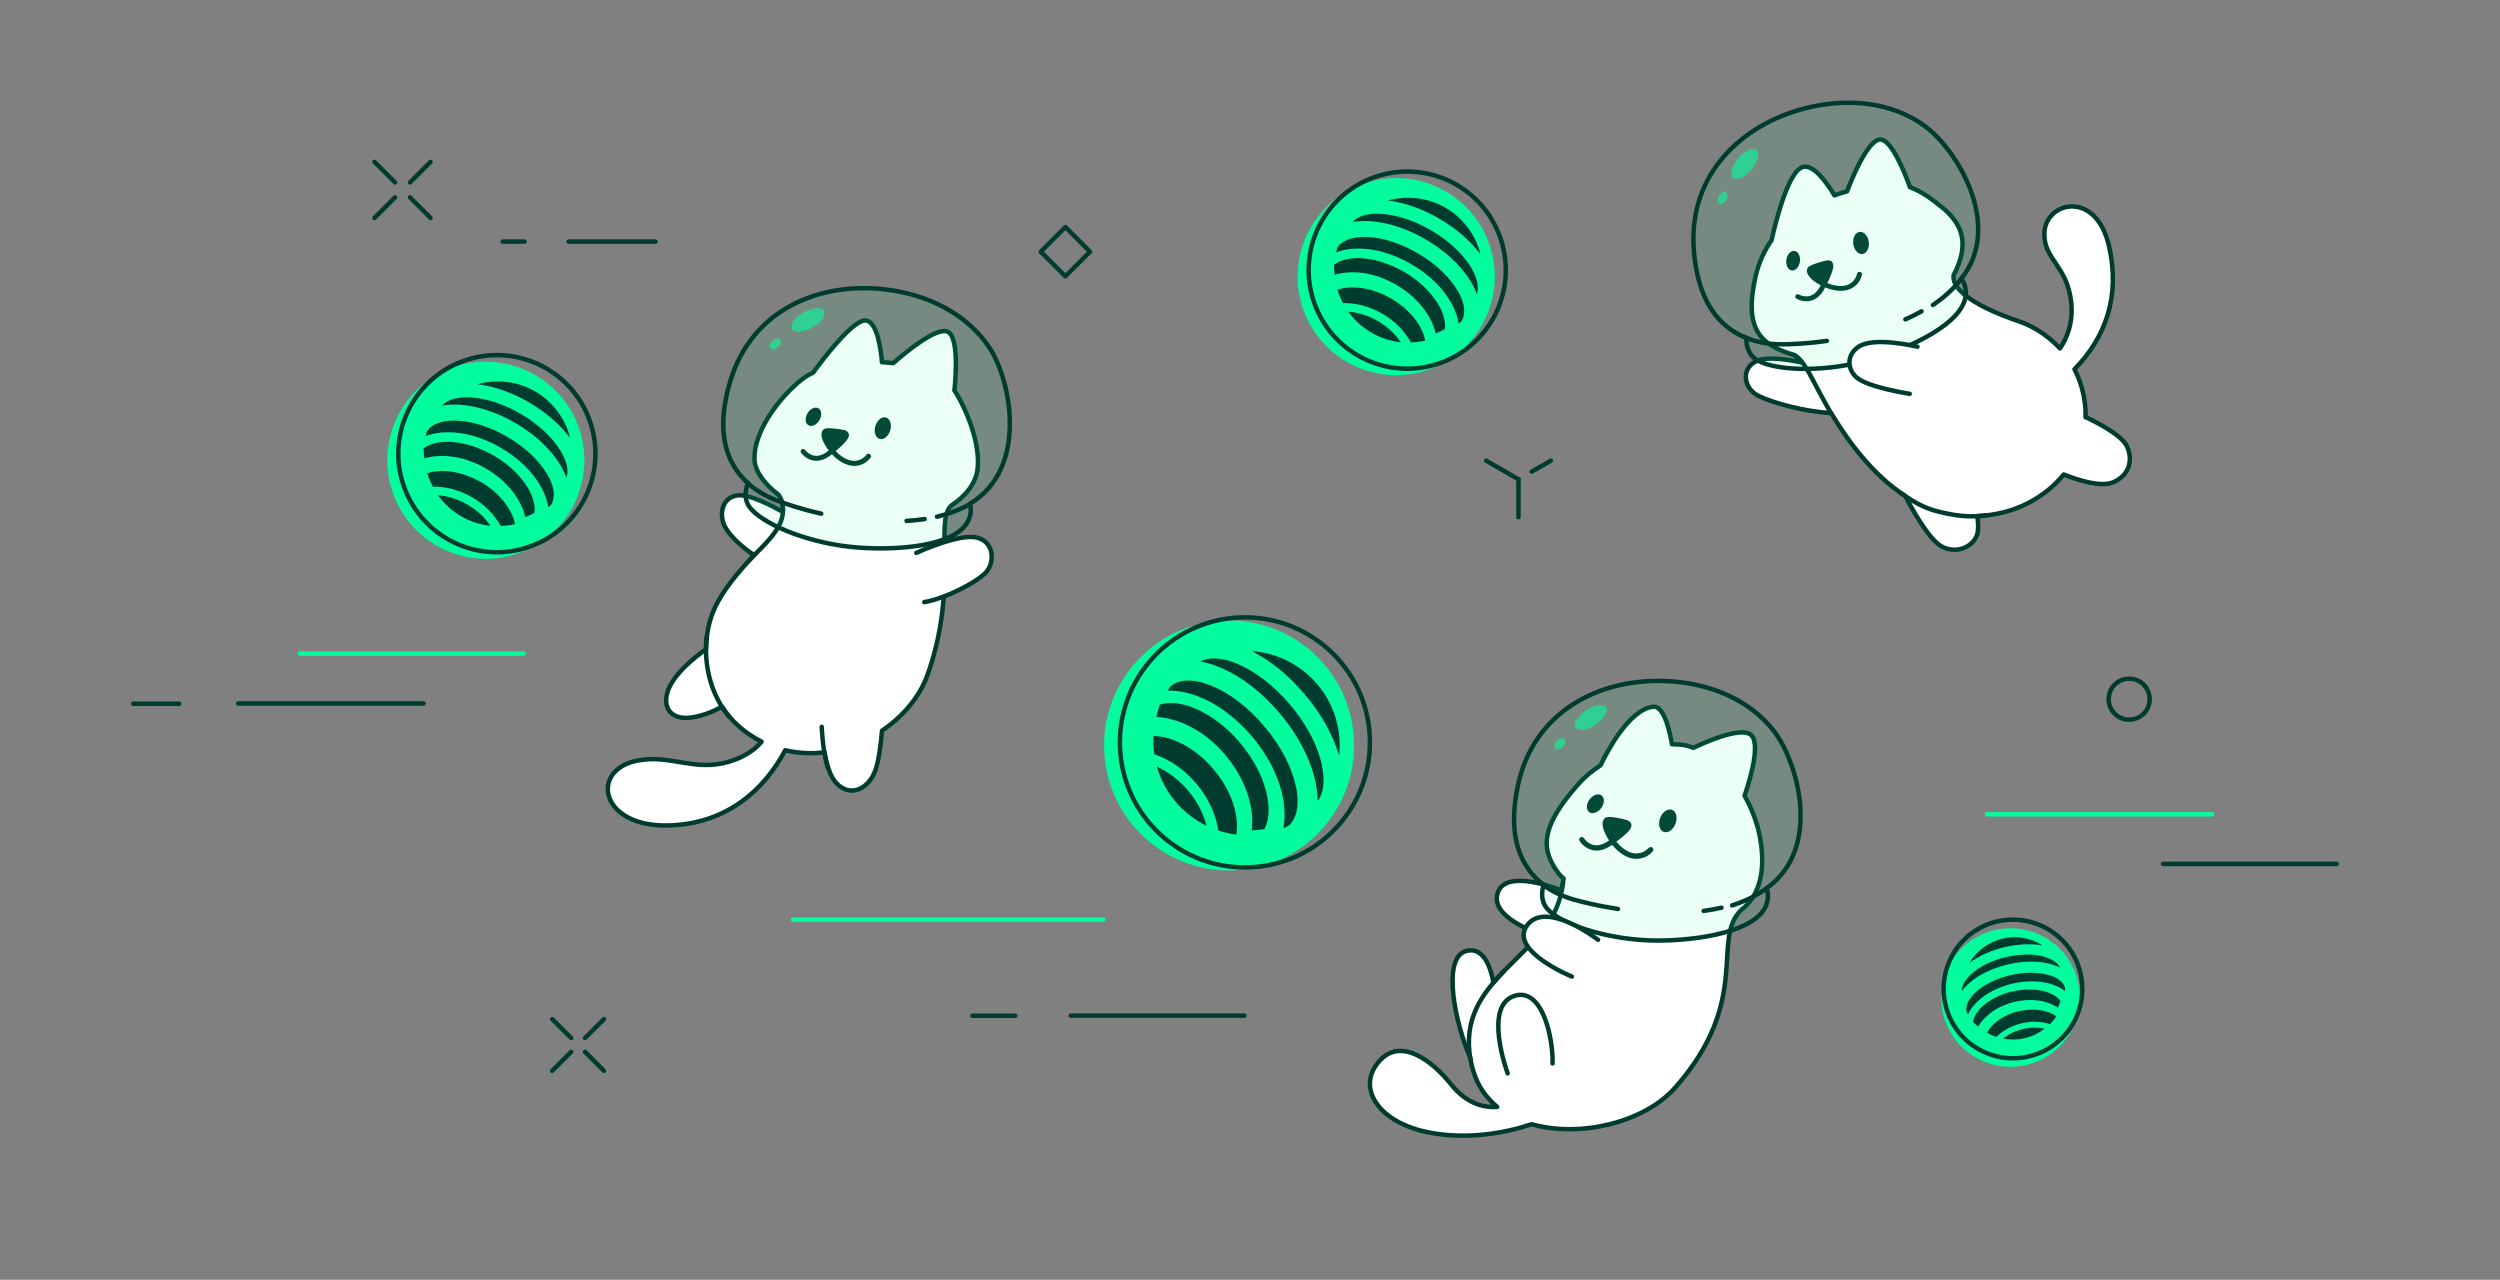 <svg width="1676" height="858" viewBox="0 0 1676 858" fill="none" xmlns="http://www.w3.org/2000/svg"><rect x="0" y="0" width="1676" height="858" fill="#808080" stroke="none"/><path d="M350.836 369.689C384.593 355.808 400.691 317.206 386.81 283.449C372.93 249.692 334.327 233.593 300.57 247.474C266.813 261.355 250.715 299.957 264.595 333.714C278.476 367.471 317.079 383.57 350.836 369.689Z" fill="#03FC9D"/><path d="M358.227 365.254C391.984 351.373 408.082 312.77 394.202 279.013C380.321 245.256 341.718 229.158 307.961 243.039C274.204 256.919 258.106 295.522 271.987 329.279C285.867 363.036 324.47 379.134 358.227 365.254Z" stroke="#003B2F" stroke-width="3" stroke-linecap="round" stroke-linejoin="round"/><path d="M293.589 331.99C297.695 337.657 302.952 342.503 309.03 346.034C315.108 349.566 321.843 351.784 328.824 352.523C325.21 347.102 320.036 342.174 313.465 338.314C306.976 334.536 299.995 332.482 293.589 331.99Z" fill="#003B2F"/><path d="M322.335 323.201C309.769 315.891 296.135 314.002 286.443 317.288C287.346 320.409 288.661 323.366 290.139 326.24C298.599 326.076 307.798 328.376 316.422 333.304C325.046 338.314 331.617 345.213 335.641 352.605C338.926 352.523 342.13 352.112 345.251 351.373C343.28 341.271 334.902 330.429 322.335 323.119V323.201Z" fill="#003B2F"/><path d="M382.211 293.633C380.65 287.145 377.694 280.985 373.669 275.646C369.645 270.307 364.634 265.79 358.803 262.422C352.971 259.055 346.647 256.919 339.994 256.098C333.341 255.277 326.606 255.769 320.2 257.576C330.959 258.891 342.869 262.915 354.614 269.732C366.359 276.549 375.722 284.927 382.211 293.633Z" fill="#003B2F"/><path d="M366.524 317.452C361.021 308.335 351.575 299.547 339.994 292.812C328.413 286.077 316.093 282.217 305.416 281.97C296.053 281.724 288.989 284.434 286.115 289.445C286.115 289.445 286.115 289.444 286.115 289.527C285.868 290.43 285.622 291.416 285.458 292.319C289.482 290.759 294.164 289.855 299.338 289.773C310.919 289.527 323.814 293.223 335.806 300.204C347.715 307.103 357.407 316.549 362.91 326.733C365.374 331.333 366.934 335.768 367.591 340.121C368.331 339.464 368.988 338.807 369.727 338.15C369.727 338.15 369.727 338.15 369.727 338.068C372.601 333.058 371.534 325.583 366.688 317.616L366.524 317.452Z" fill="#003B2F"/><path d="M330.877 305.378C313.054 295.029 293.424 293.387 283.979 300.615C283.979 302.832 284.143 305.132 284.471 307.35C287.264 306.528 290.139 305.953 293.013 305.789C303.609 304.968 315.19 307.924 325.785 314.084C336.38 320.245 344.676 328.869 349.275 338.478C350.507 341.107 351.493 343.817 352.15 346.692C354.285 345.87 356.339 344.885 358.31 343.817C359.87 331.99 348.782 315.727 330.959 305.378H330.877Z" fill="#003B2F"/><path d="M375.722 302.093C370.137 292.976 360.61 284.188 348.947 277.371C337.284 270.554 324.881 266.693 314.204 266.365C306.073 266.118 299.748 268.09 296.463 271.868C310.097 269.568 328.003 273.428 345.415 283.531C362.827 293.633 375.065 307.267 379.747 320.245C381.389 315.563 379.993 309.074 375.722 302.093Z" fill="#003B2F"/><path d="M961.142 246.551C994.899 232.67 1011 194.067 997.117 160.31C983.236 126.553 944.633 110.455 910.876 124.336C877.119 138.216 861.021 176.819 874.902 210.576C888.782 244.333 927.385 260.431 961.142 246.551Z" fill="#03FC9D"/><path d="M968.534 242.197C1002.29 228.317 1018.39 189.714 1004.51 155.957C990.628 122.2 952.025 106.102 918.268 119.982C884.511 133.863 868.413 172.466 882.294 206.223C896.174 239.98 934.777 256.078 968.534 242.197Z" stroke="#003B2F" stroke-width="3" stroke-linecap="round" stroke-linejoin="round"/><path d="M903.895 208.933C908.001 214.601 913.258 219.447 919.336 222.978C925.414 226.51 932.149 228.728 939.13 229.467C935.516 224.046 930.342 219.118 923.771 215.258C917.283 211.48 910.301 209.426 903.895 208.933Z" fill="#003B2F"/><path d="M932.559 200.145C919.993 192.835 906.359 190.946 896.667 194.232C897.57 197.353 898.884 200.309 900.363 203.184C908.823 203.02 918.022 205.32 926.646 210.248C935.27 215.258 941.84 222.157 945.865 229.549C949.15 229.467 952.354 229.056 955.475 228.317C953.503 218.215 945.126 207.373 932.559 200.063V200.145Z" fill="#003B2F"/><path d="M992.517 170.495C990.956 164.006 988 157.846 983.975 152.508C979.951 147.169 974.94 142.651 969.109 139.284C963.277 135.917 956.953 133.781 950.3 132.96C943.647 132.138 936.912 132.631 930.506 134.438C941.266 135.752 953.175 139.777 964.92 146.594C976.665 153.411 986.028 161.789 992.517 170.495Z" fill="#003B2F"/><path d="M976.83 194.314C971.327 185.197 961.881 176.409 950.3 169.674C938.72 162.939 926.399 159.078 915.722 158.832C906.359 158.586 899.295 161.296 896.421 166.306C896.421 166.306 896.421 166.306 896.421 166.388C896.174 167.292 895.928 168.277 895.764 169.181C899.788 167.62 904.47 166.717 909.644 166.635C921.225 166.388 934.12 170.084 946.112 177.066C958.021 183.965 967.713 193.41 973.216 203.595C975.68 208.194 977.24 212.63 977.897 216.983C978.637 216.326 979.294 215.669 980.033 215.011C980.033 215.011 980.033 215.011 980.033 214.929C982.908 209.919 981.84 202.445 976.994 194.478L976.83 194.314Z" fill="#003B2F"/><path d="M941.183 182.24C923.36 171.891 903.73 170.248 894.285 177.476C894.285 179.694 894.449 181.994 894.778 184.211C897.57 183.39 900.445 182.815 903.319 182.651C913.915 181.829 925.496 184.786 936.091 190.946C946.686 197.106 954.982 205.73 959.581 215.34C960.813 217.968 961.799 220.679 962.456 223.553C964.591 222.732 966.645 221.746 968.616 220.679C970.176 208.851 959.088 192.589 941.265 182.24H941.183Z" fill="#003B2F"/><path d="M986.028 179.037C980.443 169.92 970.916 161.131 959.253 154.314C947.59 147.497 935.188 143.637 924.51 143.308C916.379 143.062 910.055 145.033 906.769 148.811C920.404 146.512 938.309 150.372 955.721 160.474C973.133 170.577 985.371 184.211 990.053 197.188C991.696 192.507 990.299 186.018 986.028 179.037Z" fill="#003B2F"/><path d="M1390.26 687.678C1400.69 664.27 1390.26 636.755 1366.77 626.324C1343.36 615.893 1315.85 626.324 1305.42 649.815C1294.98 673.223 1305.42 700.738 1328.91 711.169C1352.4 721.599 1379.83 711.169 1390.26 687.678Z" fill="#03FC9D"/><path d="M1391.9 681.929C1402.33 658.521 1391.9 631.006 1368.41 620.575C1344.92 610.144 1317.49 620.575 1307.06 644.065C1296.63 667.473 1307.06 694.988 1330.55 705.419C1353.96 715.85 1381.47 705.419 1391.9 681.929Z" stroke="#003B2F" stroke-width="3" stroke-linecap="round" stroke-linejoin="round"/><path d="M1342.87 696.302C1347.71 697.206 1352.72 697.124 1357.49 695.974C1362.33 694.824 1366.77 692.688 1370.71 689.65C1366.28 688.664 1361.18 688.664 1356.01 689.896C1350.83 691.128 1346.32 693.428 1342.78 696.302H1342.87Z" fill="#003B2F"/><path d="M1353.22 677.904C1343.28 680.286 1335.48 685.954 1332.11 692.36C1334.08 693.51 1336.21 694.413 1338.35 695.153C1342.54 690.964 1348.37 687.678 1355.19 686.036C1362 684.393 1368.66 684.722 1374.32 686.611C1375.97 684.968 1377.36 683.243 1378.6 681.272C1372.68 677.083 1363.15 675.605 1353.22 677.987V677.904Z" fill="#003B2F"/><path d="M1369.31 633.799C1365.37 631.252 1360.94 629.528 1356.25 628.788C1351.57 627.967 1346.89 628.131 1342.29 629.281C1337.69 630.431 1333.42 632.402 1329.64 635.195C1325.87 637.987 1322.66 641.519 1320.28 645.544C1326.36 641.026 1334.41 637.248 1343.69 635.031C1352.97 632.813 1361.84 632.485 1369.31 633.799Z" fill="#003B2F"/><path d="M1372.93 653.511C1365.7 651.54 1356.67 651.622 1347.47 653.839C1338.27 656.057 1330.14 659.999 1324.63 665.092C1319.79 669.527 1317.49 674.291 1318.39 678.233C1318.72 678.808 1319.05 679.383 1319.38 679.958C1320.69 677.165 1322.58 674.455 1325.21 671.909C1330.96 666.159 1339.34 661.806 1348.78 659.506C1358.23 657.289 1367.67 657.371 1375.47 659.835C1378.92 660.985 1381.96 662.463 1384.35 664.435C1384.35 663.777 1384.43 663.12 1384.43 662.381C1383.52 658.439 1379.34 655.153 1372.93 653.429V653.511Z" fill="#003B2F"/><path d="M1348.86 664.681C1334.82 668.049 1323.98 676.755 1322.66 685.05C1323.73 686.2 1324.96 687.268 1326.19 688.253C1327.18 686.446 1328.41 684.804 1329.81 683.325C1334.82 677.822 1342.13 673.634 1350.51 671.662C1358.88 669.691 1367.34 670.02 1374.24 672.73C1376.13 673.469 1377.94 674.373 1379.66 675.523C1380.32 674.044 1380.9 672.566 1381.39 671.087C1376.46 664.352 1362.91 661.396 1348.86 664.763V664.681Z" fill="#003B2F"/><path d="M1370.22 641.273C1362.99 639.302 1353.87 639.466 1344.59 641.683C1335.31 643.901 1327.18 647.844 1321.59 652.936C1317.32 656.796 1315.11 660.821 1315.19 664.352C1321.02 656.55 1332.03 649.897 1345.74 646.612C1359.46 643.326 1372.35 644.312 1381.06 648.665C1379.58 645.462 1375.72 642.916 1370.22 641.355V641.273Z" fill="#003B2F"/><path d="M827.727 583.484C873.968 581.431 909.779 542.253 907.725 496.012C905.672 449.77 866.494 413.96 820.253 416.013C774.012 418.067 738.201 457.244 740.255 503.486C742.308 549.727 781.486 585.537 827.727 583.484Z" fill="#03FC9D"/><path d="M838.323 581.431C884.564 579.377 920.375 540.2 918.321 493.958C916.268 447.717 877.09 411.907 830.849 413.96C784.607 416.013 748.797 455.191 750.85 501.432C752.904 547.674 792.081 583.484 838.323 581.431Z" stroke="#003B2F" stroke-width="3" stroke-linecap="round" stroke-linejoin="round"/><path d="M775.573 513.999C778.037 522.541 782.226 530.508 787.975 537.325C793.724 544.142 800.788 549.645 808.837 553.587C806.866 545.62 802.759 537.407 796.599 530.097C790.439 522.787 783.047 517.366 775.573 513.999Z" fill="#003B2F"/><path d="M813.6 515.806C801.773 501.679 786.332 493.63 773.273 493.383C773.026 497.49 773.273 501.597 773.848 505.703C784.032 509.071 794.053 515.806 802.184 525.498C810.315 535.189 815.161 546.195 816.804 556.791C820.746 558.105 824.771 558.926 828.877 559.501C830.849 546.606 825.592 530.015 813.683 515.888L813.6 515.806Z" fill="#003B2F"/><path d="M897.788 506.196C898.691 497.736 897.788 489.195 895.324 481.063C892.86 472.932 888.753 465.376 883.25 458.887C877.747 452.399 871.094 447.06 863.456 443.2C855.9 439.339 847.604 437.04 839.144 436.465C851.382 442.625 863.949 452.645 874.955 465.786C886.043 478.928 893.681 492.973 897.624 506.114L897.788 506.196Z" fill="#003B2F"/><path d="M868.877 527.962C866.249 514.656 858.774 500.2 847.768 487.141C836.763 474.082 823.785 464.226 811.219 459.298C800.131 455.027 790.521 455.191 784.936 459.955C784.936 459.955 784.936 459.955 784.854 459.955C784.115 460.941 783.458 462.008 782.801 462.994C788.304 462.83 794.299 463.815 800.542 465.869C814.422 470.55 828.303 480.571 839.555 493.958C850.807 507.346 858.282 522.705 860.499 537.243C861.485 543.731 861.403 549.809 860.335 555.23C861.485 554.737 862.553 554.327 863.702 553.752C863.702 553.752 863.702 553.752 863.785 553.67C869.37 548.988 871.259 539.543 868.959 527.88L868.877 527.962Z" fill="#003B2F"/><path d="M831.506 498.147C814.668 478.188 791.917 467.757 777.544 472.357C776.558 475.067 775.819 477.86 775.244 480.652C778.94 480.817 782.554 481.474 786.168 482.459C799.145 486.073 811.793 494.533 821.732 506.442C831.67 518.352 837.912 532.233 839.226 545.62C839.637 549.316 839.555 553.012 839.144 556.626C842.019 556.626 844.893 556.298 847.686 555.805C854.667 542.417 848.343 518.188 831.506 498.229V498.147Z" fill="#003B2F"/><path d="M886.371 513.588C883.66 500.283 876.104 485.745 865.016 472.604C853.928 459.462 840.951 449.524 828.302 444.514C818.692 440.736 810.315 440.407 804.73 443.446C821.978 446.567 841.69 458.887 858.117 478.435C874.543 497.983 883.25 519.502 883.332 536.997C887.274 532.068 888.342 523.773 886.289 513.671L886.371 513.588Z" fill="#003B2F"/><path d="M996.298 308.833L1017.98 321.33" stroke="#003B2F" stroke-width="3" stroke-linecap="round" stroke-linejoin="round"/><path d="M1039.67 308.833L1026.9 316.184" stroke="#003B2F" stroke-width="3" stroke-linecap="round" stroke-linejoin="round"/><path d="M1017.98 321.33V346.692" stroke="#003B2F" stroke-width="3" stroke-linecap="round" stroke-linejoin="round"/><path d="M1427.39 482.48C1434.98 482.48 1441.14 476.327 1441.14 468.736C1441.14 461.145 1434.98 454.991 1427.39 454.991C1419.8 454.991 1413.65 461.145 1413.65 468.736C1413.65 476.327 1419.8 482.48 1427.39 482.48Z" stroke="#003B2F" stroke-width="3" stroke-linecap="round" stroke-linejoin="round"/><path d="M370.176 683.242L382.887 695.874" stroke="#003B2F" stroke-width="3" stroke-linecap="round" stroke-linejoin="round"/><path d="M392.183 705.169L404.894 717.881" stroke="#003B2F" stroke-width="3" stroke-linecap="round" stroke-linejoin="round"/><path d="M370.176 717.881L382.887 705.169" stroke="#003B2F" stroke-width="3" stroke-linecap="round" stroke-linejoin="round"/><path d="M392.183 695.874L404.894 683.242" stroke="#003B2F" stroke-width="3" stroke-linecap="round" stroke-linejoin="round"/><path d="M730.75 168.751L714.233 152.234L697.717 168.751L714.233 185.267L730.75 168.751Z" stroke="#003B2F" stroke-width="3" stroke-linecap="round" stroke-linejoin="round"/><path d="M1177.95 553.423C1176.47 547.92 1173.68 540.775 1169.57 533.465C1170.64 530.344 1181.24 499.79 1174.09 492.891C1167.19 486.156 1139.35 499.379 1135.24 501.351C1133.76 500.776 1132.28 500.283 1130.81 499.872C1128.51 499.297 1125.06 498.969 1120.87 498.969C1120.13 494.451 1116.43 473.096 1108.38 473.754C1091.71 475.643 1076.68 505.375 1072.98 513.096C1067.73 516.463 1062.63 520.57 1058.28 525.498C1034.87 551.945 1031.26 567.715 1044.81 585.456C1045.71 586.605 1046.86 587.837 1048.26 588.987C1047.93 591.123 1047.44 593.751 1046.62 596.79C1034.79 592.355 1008.1 584.141 1003.91 599.09C1000.29 611.903 1018.86 621.184 1032.08 626.03C1031.01 627.426 1029.86 628.822 1028.63 630.218C1020.5 639.5 1009.99 648.452 1001.2 658.719C999.802 650.752 995.366 633.997 982.718 637.61C966.291 642.374 975.819 686.727 985.346 708.246C985.346 708.328 985.428 708.328 985.51 708.41C986.085 711.777 986.824 715.227 987.974 718.841C991.013 728.533 996.598 736.171 1003.74 742.085C995.695 742.66 983.786 740.606 973.026 727.218C959.72 710.627 939.515 695.843 925.388 710.627C908.715 728.122 923.089 751.612 955.86 758.758C983.046 764.672 1010.15 759.333 1026.82 753.666C1059.35 762.865 1102.39 752.516 1123 729.19C1175.32 669.889 1146.33 629.233 1167.77 609.603C1168.42 609.11 1169.08 608.617 1169.65 608.042C1169.82 607.96 1169.9 607.878 1169.98 607.714C1185.34 593.258 1182.06 568.125 1178.03 553.259L1177.95 553.423Z" fill="white" stroke="#003B2F" stroke-width="3" stroke-linecap="round" stroke-linejoin="round"/><path d="M1007.85 651.409C993.888 666.275 980.829 682.62 985.839 710.627" stroke="#003B2F" stroke-width="3" stroke-linecap="round" stroke-linejoin="round"/><path d="M1047.85 591.78C1047.69 592.93 1046.21 613.381 1029.04 629.643" stroke="#003B2F" stroke-width="3" stroke-linecap="round" stroke-linejoin="round"/><path d="M1105.34 568.29C1102.96 570.918 1100.09 572.15 1096.56 572.15C1092.45 572.068 1087.69 569.193 1083.66 564.347C1083.66 564.347 1083.66 564.347 1083.58 564.265C1092.37 557.777 1094.01 554.984 1093.68 552.766C1093.52 551.781 1092.86 550.467 1090.48 549.727C1086.04 548.413 1080.54 547.592 1078.4 547.674C1075.86 547.756 1074.3 549.563 1074.38 552.356C1074.38 555.23 1076.02 559.419 1078.73 563.444C1078.73 563.444 1078.57 563.526 1078.49 563.608C1074.87 566.154 1071.42 567.14 1068.38 566.483C1064.19 565.579 1061.98 562.047 1061.9 561.965C1061.4 561.144 1060.33 560.898 1059.51 561.39C1058.69 561.883 1058.45 562.951 1058.94 563.772C1059.02 563.937 1061.98 568.7 1067.64 569.932C1071.67 570.836 1076.02 569.686 1080.46 566.565C1080.54 566.565 1080.62 566.401 1080.79 566.401C1084.89 571.411 1090.56 575.6 1096.56 575.764C1096.72 575.764 1096.8 575.764 1096.97 575.764C1101.32 575.764 1105.02 574.121 1107.97 570.754C1108.63 570.014 1108.55 568.947 1107.81 568.29C1107.07 567.633 1106 567.715 1105.34 568.454V568.29Z" fill="#003B2F"/><path d="M1073.48 541.678C1075.78 538.557 1075.78 534.779 1073.64 533.219C1071.5 531.658 1067.89 532.89 1065.59 536.011C1063.29 539.132 1063.29 542.91 1065.43 544.471C1067.56 546.031 1071.18 544.799 1073.48 541.678Z" fill="#003B2F"/><path d="M1120.95 542.91C1118.07 541.843 1114.54 544.224 1112.98 548.331C1111.42 552.438 1112.49 556.627 1115.28 557.694C1118.16 558.762 1121.69 556.38 1123.25 552.274C1124.81 548.167 1123.74 543.978 1120.95 542.91Z" fill="#003B2F"/><path d="M1010.73 719.58C1010.07 717.773 994.792 675.392 1014.5 667.918C1018.94 666.193 1023.13 666.768 1026.82 669.479C1038.08 677.856 1041.36 703.975 1040.79 712.927" fill="white"/><path d="M1010.73 719.58C1010.07 717.773 994.792 675.392 1014.5 667.918C1018.94 666.193 1023.13 666.768 1026.82 669.479C1038.08 677.856 1041.36 703.975 1040.79 712.927" stroke="#003B2F" stroke-width="3" stroke-linecap="round" stroke-linejoin="round"/><path opacity="0.08" d="M1189.28 490.18C1172.94 468.908 1145.26 457.245 1114.62 456.506C1072.33 455.438 1028.38 476.464 1017.62 526.484C1010.07 561.473 1019.84 581.76 1034.87 593.258C1033.23 598.597 1032.9 605.332 1038.65 610.671C1049.9 621.102 1080.87 630.547 1111.34 630.547C1137.54 630.547 1177.62 624.88 1184.19 606.482C1185.67 602.375 1185.42 598.679 1184.36 595.476C1221.65 568.865 1205.55 511.289 1189.28 490.18Z" fill="#03FC9D"/><path d="M1189.28 490.18C1172.94 468.908 1145.26 457.245 1114.62 456.506C1072.33 455.438 1028.38 476.464 1017.62 526.484C1010.07 561.473 1019.84 581.76 1034.87 593.258C1033.23 598.597 1032.9 605.332 1038.65 610.671C1049.9 621.102 1080.87 630.547 1111.34 630.547C1137.54 630.547 1177.62 624.88 1184.19 606.482C1185.67 602.375 1185.42 598.679 1184.36 595.476C1221.65 568.865 1205.55 511.289 1189.28 490.18Z" stroke="#003B2F" stroke-width="3" stroke-linecap="round" stroke-linejoin="round"/><path d="M1033.64 592.519C1040.29 597.776 1047.93 601.061 1055.41 603.197C1060.42 604.593 1070.93 607.303 1084.65 609.357" stroke="#003B2F" stroke-width="3" stroke-linecap="round" stroke-linejoin="round"/><path d="M1161.25 606.975C1169.22 604.429 1176.45 600.979 1182.61 596.708C1183.26 596.297 1183.84 595.887 1184.41 595.394" stroke="#003B2F" stroke-width="3" stroke-linecap="round" stroke-linejoin="round"/><path d="M1142.14 610.671C1146.25 610.096 1150.27 609.439 1154.05 608.535" stroke="#003B2F" stroke-width="3" stroke-linecap="round" stroke-linejoin="round"/><path d="M1071.34 630.054C1071.34 630.054 1036.27 602.868 1023.62 620.527C1011.55 637.446 1053.76 654.694 1053.76 654.694" fill="white"/><path d="M1071.34 630.054C1071.34 630.054 1036.27 602.868 1023.62 620.527C1011.55 637.446 1053.76 654.694 1053.76 654.694" stroke="#003B2F" stroke-width="3" stroke-linecap="round" stroke-linejoin="round"/><g opacity="0.61"><path d="M1069.7 485.909C1064.11 489.687 1058.03 490.591 1056.31 487.88C1054.5 485.17 1057.62 479.996 1063.21 476.217C1068.79 472.439 1074.87 471.536 1076.6 474.246C1078.4 476.957 1075.28 482.131 1069.7 485.909Z" fill="#03FC9D"/></g><g opacity="0.61"><path d="M1047.85 500.693C1046.21 502.418 1043.91 502.993 1042.76 501.925C1041.61 500.858 1042.1 498.558 1043.74 496.751C1045.39 495.026 1047.69 494.451 1048.84 495.519C1049.99 496.587 1049.49 498.886 1047.85 500.693Z" fill="#03FC9D"/></g><path d="M639.833 261.822C640.736 253.198 643.118 223.877 634.412 222.07C626.116 220.345 606.24 236.936 598.848 243.424C596.137 243.178 593.591 242.932 591.291 242.849C590.634 234.882 588.088 214.595 579.875 214.842C570.922 215.088 550.06 243.014 545.05 249.913C543.325 250.652 541.683 251.473 540.286 252.459C527.145 261.247 504.476 287.366 505.872 308.803C506.283 315.702 512.032 324.162 522.053 331.8C523.695 334.182 525.338 338.125 524.845 343.217C518.028 339.357 502.176 330.979 494.209 332.129C483.86 333.607 482.054 345.024 485.75 352.58C488.624 358.412 496.427 366.214 505.544 372.128C496.016 382.477 485.257 394.468 479.097 407.774C475.565 415.413 473.429 425.022 473.347 435.207C465.791 440.545 450.761 452.455 447.393 464.282C444.436 474.385 449.693 482.023 461.438 481.202C469.405 480.627 477.536 477.259 484.107 473.81C490.02 483.091 498.727 491.222 510.554 497.218C506.776 501.817 500.123 507.32 488.296 510.77C465.134 517.423 449.282 505.513 427.106 509.949C395.402 516.273 402.137 554.054 447.147 553.397C487.885 552.822 513.1 528.264 526.406 502.967C535.112 505.021 544.065 505.431 552.771 504.363C554.085 512.166 556.467 520.626 560.82 525.143C570.183 534.999 582.503 528.675 586.856 516.355C589.238 509.62 590.552 498.532 591.291 489.826C605.336 480.38 616.507 467.239 621.763 452.537C642.872 393.647 626.281 349.213 637.615 339.11C637.615 339.11 637.615 339.028 637.697 338.946C647.717 332.375 654.288 323.833 655.356 314.388C657.409 297.304 647.635 273.65 639.833 261.74V261.822Z" fill="white" stroke="#003B2F" stroke-width="3" stroke-linecap="round" stroke-linejoin="round"/><path d="M473.676 427.24C472.526 438.657 472.936 460.751 488.542 480.298" stroke="#003B2F" stroke-width="3" stroke-linecap="round" stroke-linejoin="round"/><path d="M524.024 336.236C525.502 341.246 525.092 346.092 522.874 351.102C519.507 358.412 512.772 365.065 503.162 374.674" stroke="#003B2F" stroke-width="3" stroke-linecap="round" stroke-linejoin="round"/><path d="M583.242 304.532C582.503 303.957 581.517 304.121 580.943 304.778C578.889 307.407 576.179 308.803 572.976 308.967C569.033 309.131 564.434 306.75 560.327 302.479C560.327 302.479 560.327 302.479 560.245 302.396C568.13 295.744 569.526 292.951 569.033 290.898C568.787 289.994 568.048 288.762 565.748 288.269C561.477 287.366 556.22 286.955 554.249 287.12C551.867 287.366 550.553 289.173 550.717 291.801C550.882 294.512 552.771 298.372 555.563 301.986C555.563 301.986 555.399 302.068 555.399 302.15C552.114 304.778 548.992 305.928 546.118 305.518C542.175 304.943 539.793 301.739 539.711 301.657C539.219 300.918 538.151 300.754 537.412 301.247C536.672 301.739 536.508 302.807 537.001 303.546C537.165 303.711 540.204 307.982 545.543 308.803C549.403 309.378 553.428 307.982 557.452 304.778C557.534 304.778 557.616 304.614 557.699 304.532C561.805 308.885 567.144 312.335 572.565 312.335C572.729 312.335 572.976 312.335 573.14 312.335C577.411 312.17 580.943 310.281 583.571 306.914C584.146 306.175 583.981 305.189 583.324 304.614L583.242 304.532Z" fill="#003B2F"/><path d="M549.24 281.863C547.35 284.984 543.983 286.38 541.847 284.984C539.712 283.67 539.548 280.056 541.437 276.935C543.326 273.814 546.693 272.418 548.829 273.814C550.964 275.21 551.129 278.742 549.24 281.863Z" fill="#003B2F"/><path d="M596.794 288.598C595.562 292.54 592.359 295.086 589.649 294.265C586.938 293.444 585.624 289.501 586.856 285.559C588.088 281.617 591.291 279.07 594.002 279.892C596.712 280.713 598.026 284.656 596.794 288.598Z" fill="#003B2F"/><path d="M550.882 487.28C550.882 487.28 551.375 502.639 554.907 514.548" stroke="#003B2F" stroke-width="3" stroke-linecap="round" stroke-linejoin="round"/><path opacity="0.08" d="M663.405 233.24C648.703 210.817 622.091 196.937 591.62 193.816C549.485 189.463 504.065 206.957 489.445 255.991C479.261 290.241 487.31 311.267 501.437 323.916C499.383 329.09 498.48 335.825 503.819 341.574C514.25 352.827 544.393 364.736 574.782 367.036C600.901 369.089 641.311 366.543 649.278 348.72C651.085 344.778 651.167 341.082 650.263 337.714C689.523 314.06 677.942 255.416 663.405 233.158V233.24Z" fill="#03FC9D"/><path d="M663.405 233.24C648.703 210.817 622.091 196.937 591.62 193.816C549.485 189.463 504.065 206.957 489.445 255.991C479.261 290.241 487.31 311.267 501.437 323.916C499.383 329.09 498.48 335.825 503.819 341.574C514.25 352.827 544.393 364.736 574.782 367.036C600.901 369.089 641.311 366.543 649.278 348.72C651.085 344.778 651.167 341.082 650.263 337.714C689.523 314.06 677.942 255.416 663.405 233.158V233.24Z" stroke="#003B2F" stroke-width="3" stroke-linecap="round" stroke-linejoin="round"/><path d="M501.026 323.587C507.186 329.337 514.661 333.279 521.888 335.989C526.816 337.796 537.083 341.328 550.553 344.367" stroke="#003B2F" stroke-width="3" stroke-linecap="round" stroke-linejoin="round"/><path d="M628.17 346.42C636.384 344.449 643.776 341.657 650.264 337.878" stroke="#003B2F" stroke-width="3" stroke-linecap="round" stroke-linejoin="round"/><path d="M607.8 349.213C611.989 348.966 616.013 348.556 619.874 347.981" stroke="#003B2F" stroke-width="3" stroke-linecap="round" stroke-linejoin="round"/><path d="M614.289 370.65C614.289 370.65 643.693 357.016 655.52 360.547C667.348 364.079 666.526 378.206 660.695 384.038C653.631 391.101 633.18 401.368 619.628 403.668" fill="white"/><path d="M614.289 370.65C614.289 370.65 643.693 357.016 655.52 360.547C667.348 364.079 666.526 378.206 660.695 384.038C653.631 391.101 633.18 401.368 619.628 403.668" stroke="#003B2F" stroke-width="3" stroke-linecap="round" stroke-linejoin="round"/><g opacity="0.61"><path d="M544.557 219.606C538.644 222.891 532.566 223.302 531.005 220.509C529.445 217.717 532.894 212.706 538.808 209.421C544.722 206.136 550.8 205.725 552.36 208.518C553.921 211.31 550.471 216.32 544.557 219.606Z" fill="#03FC9D"/></g><g opacity="0.61"><path d="M521.642 232.665C519.835 234.308 517.535 234.636 516.468 233.486C515.4 232.336 516.057 230.037 517.864 228.394C519.671 226.751 521.97 226.423 523.038 227.573C524.106 228.723 523.449 231.022 521.642 232.665Z" fill="#03FC9D"/></g><path d="M1398.15 279.78C1398.16 277.668 1398.2 275.636 1398.03 273.482C1397.17 263.227 1394.42 254.675 1390.73 247.522C1411.52 226.327 1421.68 198.582 1413.83 164.823C1405.03 126.983 1371.6 135.179 1370.58 155.823C1369.73 173.899 1385.78 177.669 1388.52 202.499C1390.03 216.569 1385.59 226.876 1381 233.594C1371.07 222.832 1359.53 217.422 1353.96 215.597C1343.72 212.161 1307.77 199.356 1309.71 184.485C1320.57 163.745 1315.91 150.24 1301.69 138.789C1294 132.566 1287.56 128.077 1280.47 125.51C1276.47 114.466 1267.28 91.981 1259.72 93.57C1251.46 95.406 1241.35 120.104 1238.27 128.241C1236.61 128.712 1234.97 129.263 1233.55 129.678C1232.36 130.037 1231.12 130.495 1229.8 130.971C1224.16 121.574 1215.7 110.218 1208.76 111.917C1198.77 114.322 1190.08 150.16 1187.64 161.098C1182.89 167.853 1179.03 175.918 1176.88 185.525C1168.68 221.67 1181.16 231.499 1202.38 237.865C1202.38 237.865 1204.63 238.858 1208.15 243.1C1199 241.096 1185.15 238.836 1178.09 241.828C1166.79 246.563 1168.67 260.46 1179.03 265.472C1188.16 269.926 1209.3 275.972 1227.56 276.87C1238.57 295.222 1255.24 318.328 1277.34 332.499C1281.07 339.812 1292.77 361.462 1301.65 366.31C1312.45 372.146 1324.37 365.748 1325.88 356.628C1326.36 353.648 1326.15 349.819 1325.58 345.904C1349.69 345.186 1370.48 334.112 1383.53 318.09C1393.57 322.081 1408.67 326.832 1416.86 323.241C1428.56 318.075 1429.72 307.096 1425.82 299.063C1422.31 291.952 1407.68 284.14 1398.19 279.601L1398.15 279.78Z" fill="white" stroke="#003B2F" stroke-width="3" stroke-linecap="round" stroke-linejoin="round"/><path d="M1246.96 182.296C1246.07 182.083 1245.19 182.626 1244.97 183.519C1244.2 186.734 1242.31 189.113 1239.38 190.639C1235.9 192.375 1230.69 192.07 1225.1 189.826C1225.1 189.826 1225.1 189.826 1225.02 189.845C1229.52 180.535 1229.65 177.469 1228.32 175.754C1227.72 174.967 1226.62 174.211 1224.28 174.671C1220.02 175.577 1215.03 177.328 1213.32 178.316C1211.23 179.477 1210.73 181.7 1212.03 184.012C1213.35 186.405 1216.53 189.207 1220.64 191.287C1220.64 191.287 1220.58 191.385 1220.51 191.484C1218.6 195.218 1216.19 197.549 1213.43 198.36C1209.56 199.512 1206.05 197.462 1206.05 197.462C1205.26 196.97 1204.24 197.292 1203.81 197.982C1203.32 198.771 1203.64 199.793 1204.33 200.222C1204.53 200.345 1208.73 202.825 1213.69 201.672C1213.85 201.634 1214.09 201.579 1214.25 201.541C1217.98 200.507 1221.09 197.59 1223.48 192.987C1223.46 192.907 1223.6 192.79 1223.66 192.691C1229.36 195.076 1235.9 196.001 1240.96 193.474C1244.82 191.565 1247.22 188.477 1248.27 184.27C1248.48 183.377 1247.94 182.492 1247.04 182.278L1246.96 182.296Z" fill="#003B2F"/><path d="M1206.65 175.397C1206.14 178.974 1203.72 181.644 1201.2 181.304C1198.67 180.963 1197.07 177.709 1197.59 174.132C1198.11 170.554 1200.52 167.884 1203.05 168.225C1205.57 168.565 1207.17 171.819 1206.65 175.397Z" fill="#003B2F"/><path d="M1252.83 162.211C1253.36 166.304 1251.43 169.958 1248.56 170.289C1245.68 170.62 1242.96 167.627 1242.43 163.534C1241.9 159.441 1243.83 155.787 1246.71 155.456C1249.58 155.125 1252.3 158.118 1252.83 162.211Z" fill="#003B2F"/><path d="M1274.19 330.534C1286.5 338.886 1292.24 341.431 1303.18 343.862C1313.58 346.165 1321.98 346.742 1332.08 345.573" stroke="#003B2F" stroke-width="3" stroke-linecap="round" stroke-linejoin="round"/><path d="M1202.3 237.884C1202.91 237.993 1206.6 238.99 1212.64 249.729C1213.36 250.996 1214.52 253.087 1215.91 255.799C1219.31 262.091 1221.53 266.551 1227.67 277.351" stroke="#003B2F" stroke-width="3" stroke-linecap="round" stroke-linejoin="round"/><path opacity="0.08" d="M1290.22 84.37C1268.58 68.573 1238.75 65.054 1209.12 72.874C1168.22 83.735 1131.9 116.13 1135.5 167.152C1138.07 202.817 1153.11 219.641 1170.73 226.506C1170.6 232.102 1172.2 238.643 1179.26 242.146C1192.99 248.987 1225.4 249.461 1254.61 240.897C1279.71 233.54 1316.66 216.935 1317.86 197.43C1318.11 193.071 1316.89 189.645 1314.89 186.822C1343.29 150.871 1311.73 100.025 1290.22 84.37Z" fill="#03FC9D"/><path d="M1290.22 84.37C1268.58 68.573 1238.75 65.054 1209.12 72.874C1168.22 83.735 1131.9 116.13 1135.5 167.152C1138.07 202.817 1153.11 219.641 1170.73 226.506C1170.6 232.102 1172.2 238.643 1179.26 242.146C1192.99 248.987 1225.4 249.461 1254.61 240.897C1279.71 233.54 1316.66 216.935 1317.86 197.43C1318.11 193.071 1316.89 189.645 1314.89 186.822C1343.29 150.871 1311.73 100.025 1290.22 84.37Z" stroke="#003B2F" stroke-width="3" stroke-linecap="round" stroke-linejoin="round"/><path d="M1169.22 225.843C1177.61 229.627 1186.59 230.911 1194.92 230.829C1200.14 230.795 1211.03 230.456 1224.75 228.531" stroke="#003B2F" stroke-width="3" stroke-linecap="round" stroke-linejoin="round"/><path d="M1295.81 204.498C1302.8 199.752 1308.74 194.491 1313.38 188.69C1314.17 187.747 1314.95 186.724 1315.64 185.719" stroke="#003B2F" stroke-width="3" stroke-linecap="round" stroke-linejoin="round"/><path d="M1277.38 214.097C1281.21 212.446 1284.83 210.593 1288.19 208.716" stroke="#003B2F" stroke-width="3" stroke-linecap="round" stroke-linejoin="round"/><path d="M1285.45 232.459C1285.45 232.459 1256.2 225.263 1245.84 232.564C1237.13 238.637 1239.01 248.151 1244.6 253.005C1252.52 259.849 1280.3 264.012 1280.3 264.012" fill="white"/><path d="M1285.45 232.459C1285.45 232.459 1256.2 225.263 1245.84 232.564C1237.13 238.637 1239.01 248.151 1244.6 253.005C1252.52 259.849 1280.3 264.012 1280.3 264.012" stroke="#003B2F" stroke-width="3" stroke-linecap="round" stroke-linejoin="round"/><g opacity="0.61"><path d="M1174.24 113.62C1169.89 118.848 1164.39 121.307 1161.89 119.274C1159.4 117.24 1160.89 111.328 1165.24 106.1C1169.59 100.872 1175.09 98.412 1177.58 100.446C1180.08 102.479 1178.59 108.392 1174.24 113.62Z" fill="#03FC9D"/></g><g opacity="0.61"><path d="M1157.39 133.982C1156.28 136.096 1154.21 137.337 1152.84 136.557C1151.42 135.876 1151.2 133.482 1152.39 131.35C1153.5 129.236 1155.57 127.995 1156.94 128.775C1158.36 129.456 1158.58 131.85 1157.39 133.982Z" fill="#03FC9D"/></g><path d="M89.315 471.822H120.068" stroke="#003B2F" stroke-width="3" stroke-linecap="round" stroke-linejoin="round"/><path d="M201.049 438.161H351.205" stroke="#03FC9D" stroke-width="3" stroke-linecap="round" stroke-linejoin="round"/><path d="M159.722 471.646H283.971" stroke="#003B2F" stroke-width="3" stroke-linecap="round" stroke-linejoin="round"/><path d="M1332.11 545.917H1482.98" stroke="#03FC9D" stroke-width="3" stroke-linecap="round" stroke-linejoin="round"/><path d="M1450.14 579.178H1566.51" stroke="#003B2F" stroke-width="3" stroke-linecap="round" stroke-linejoin="round"/><path d="M381.207 161.948H439.434" stroke="#003B2F" stroke-width="3" stroke-linecap="round" stroke-linejoin="round"/><path d="M336.998 161.948H351.679" stroke="#003B2F" stroke-width="3" stroke-linecap="round" stroke-linejoin="round"/><path d="M251.067 108.532L264.836 122.301" stroke="#003B2F" stroke-width="3" stroke-linecap="round" stroke-linejoin="round"/><path d="M274.872 132.337L288.641 146.106" stroke="#003B2F" stroke-width="3" stroke-linecap="round" stroke-linejoin="round"/><path d="M251.067 146.106L264.836 132.337" stroke="#003B2F" stroke-width="3" stroke-linecap="round" stroke-linejoin="round"/><path d="M274.872 122.301L288.641 108.532" stroke="#003B2F" stroke-width="3" stroke-linecap="round" stroke-linejoin="round"/><path d="M651.911 680.98H680.693" stroke="#003B2F" stroke-width="3" stroke-linecap="round" stroke-linejoin="round"/><path d="M531.558 616.532H739.749" stroke="#03FC9D" stroke-width="3" stroke-linecap="round" stroke-linejoin="round"/><path d="M717.852 680.897H834.223" stroke="#003B2F" stroke-width="3" stroke-linecap="round" stroke-linejoin="round"/></svg>
